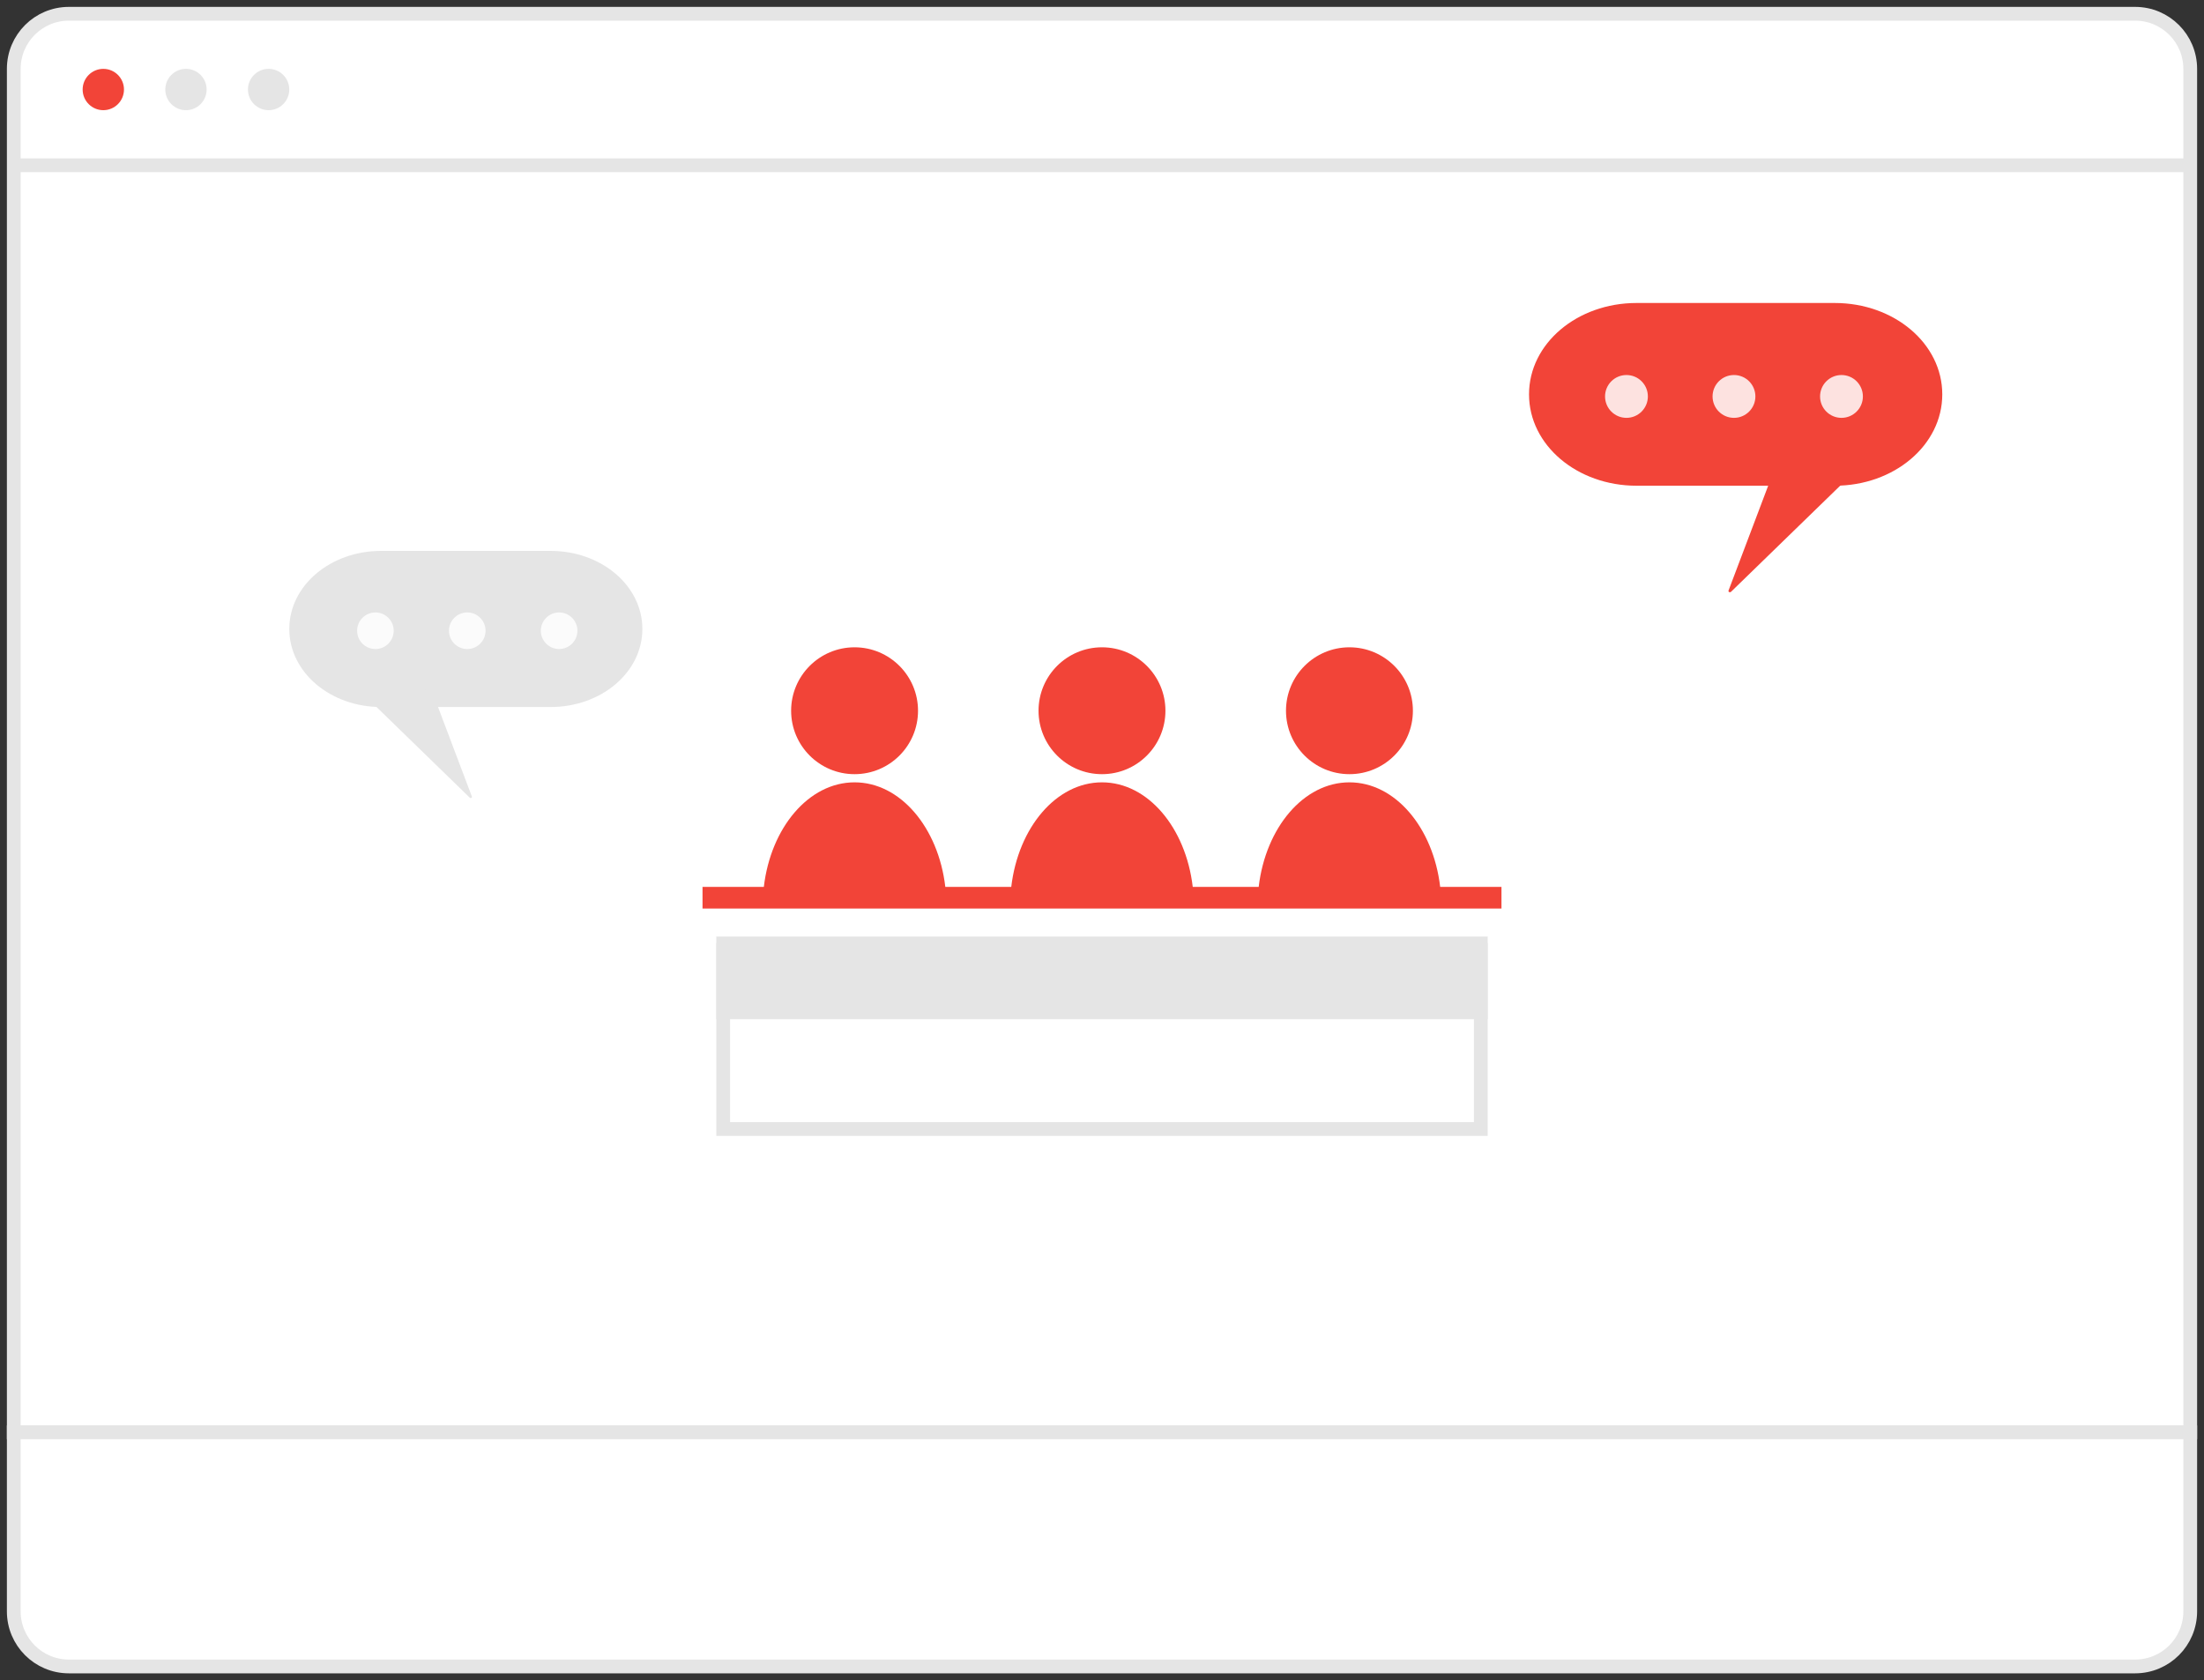 <svg width="160" height="122" viewBox="0 0 160 122" fill="none" xmlns="http://www.w3.org/2000/svg">
<rect x="0" y="0" width="160" height="122" fill="#333333" stroke="none"/>
<g clip-path="url(#clip0_20314_20026)">
<path d="M1 5C1 2.791 2.791 1 5 1H155C157.209 1 159 2.791 159 5V104H1V5Z" fill="white" stroke="#E5E5E5"/>
<g clip-path="url(#clip1_20314_20026)">
<path d="M141 28.635C141 24.944 137.505 22 133.195 22H118.804C114.494 22 111 24.944 111 28.635C111 32.324 114.494 35.268 118.804 35.268H133.195C137.505 35.268 141 32.324 141 28.635Z" fill="#F24438"/>
<path d="M128.929 33.768L134.701 34.184L125.663 42.971C125.646 42.987 125.624 42.998 125.6 43.001C125.577 43.004 125.553 43.001 125.531 42.991C125.511 42.982 125.495 42.966 125.485 42.946C125.476 42.926 125.475 42.904 125.482 42.883L128.929 33.768Z" fill="#F24438"/>
<path opacity="0.84" d="M133.683 30.34C134.541 30.34 135.237 29.644 135.237 28.785C135.237 27.926 134.541 27.23 133.683 27.23C132.824 27.23 132.128 27.926 132.128 28.785C132.128 29.644 132.824 30.34 133.683 30.34Z" fill="white"/>
<path opacity="0.84" d="M125.878 30.34C126.737 30.34 127.433 29.644 127.433 28.785C127.433 27.926 126.737 27.23 125.878 27.23C125.02 27.23 124.324 27.926 124.324 28.785C124.324 29.644 125.02 30.34 125.878 30.34Z" fill="white"/>
<path opacity="0.84" d="M118.073 30.34C118.932 30.34 119.628 29.644 119.628 28.785C119.628 27.926 118.932 27.23 118.073 27.23C117.215 27.23 116.519 27.926 116.519 28.785C116.519 29.644 117.215 30.34 118.073 30.34Z" fill="white"/>
</g>
<g clip-path="url(#clip2_20314_20026)">
<path d="M21.001 45.669C21.001 42.516 23.987 40 27.67 40H39.965C43.648 40 46.633 42.516 46.633 45.669C46.633 48.821 43.648 51.337 39.965 51.337H27.67C23.987 51.337 21.001 48.821 21.001 45.669Z" fill="#E5E5E5"/>
<path d="M31.314 50.055L26.382 50.41L34.104 57.919C34.119 57.932 34.137 57.941 34.157 57.944C34.178 57.947 34.198 57.944 34.217 57.935C34.234 57.927 34.248 57.914 34.256 57.897C34.264 57.88 34.265 57.861 34.259 57.843L31.314 50.055Z" fill="#E5E5E5"/>
<path opacity="0.84" d="M27.253 47.126C26.52 47.126 25.925 46.531 25.925 45.797C25.925 45.064 26.52 44.469 27.253 44.469C27.986 44.469 28.581 45.064 28.581 45.797C28.581 46.531 27.986 47.126 27.253 47.126Z" fill="white"/>
<path opacity="0.84" d="M33.921 47.126C33.188 47.126 32.593 46.531 32.593 45.797C32.593 45.064 33.188 44.469 33.921 44.469C34.654 44.469 35.249 45.064 35.249 45.797C35.249 46.531 34.654 47.126 33.921 47.126Z" fill="white"/>
<path opacity="0.84" d="M40.59 47.126C39.856 47.126 39.262 46.531 39.262 45.797C39.262 45.064 39.856 44.469 40.59 44.469C41.323 44.469 41.918 45.064 41.918 45.797C41.918 46.531 41.323 47.126 40.59 47.126Z" fill="white"/>
</g>
<path d="M66.644 51.606C66.644 54.15 64.582 56.212 62.037 56.212C59.494 56.212 57.432 54.15 57.432 51.606C57.432 49.062 59.494 47 62.037 47C64.582 47 66.644 49.062 66.644 51.606Z" fill="#F24438"/>
<path d="M102.57 51.606C102.57 54.15 100.507 56.212 97.963 56.212C95.42 56.212 93.357 54.15 93.357 51.606C93.357 49.062 95.42 47 97.963 47C100.507 47 102.57 49.062 102.57 51.606Z" fill="#F24438"/>
<path d="M52.5 68.977H107.5V81.977H52.5V68.977Z" stroke="#E5E5E5"/>
<path d="M52.5 68.5H107.5V73.5H52.5V68.5Z" fill="#E5E5E5" stroke="#E5E5E5"/>
<path d="M84.605 51.606C84.605 54.15 82.542 56.212 79.999 56.212C77.455 56.212 75.393 54.15 75.393 51.606C75.393 49.062 77.455 47 79.999 47C82.542 47 84.605 49.062 84.605 51.606Z" fill="#F24438"/>
<path d="M104.55 64.395C104.045 60.093 101.288 56.805 97.963 56.805C94.637 56.805 91.881 60.093 91.375 64.395H86.587C86.082 60.093 83.326 56.805 80 56.805C76.674 56.805 73.918 60.093 73.413 64.395H68.625C68.12 60.093 65.363 56.805 62.038 56.805C58.712 56.805 55.956 60.093 55.451 64.395H51V65.968H109V64.395H104.55Z" fill="#F24438"/>
<path d="M159 12L1 12" stroke="#E5E5E5"/>
<path d="M1 104H159V117C159 119.209 157.209 121 155 121H5C2.791 121 1 119.209 1 117V104Z" fill="white" stroke="#E5E5E5"/>
<circle cx="7.5" cy="6.5" r="1.5" fill="#F24438"/>
<circle cx="19.5" cy="6.5" r="1.5" fill="#E5E5E5"/>
<circle cx="13.5" cy="6.5" r="1.5" fill="#E5E5E5"/>
</g>
<defs>
<clipPath id="clip0_20314_20026">
<rect width="160" height="122" fill="white"/>
</clipPath>
<clipPath id="clip1_20314_20026">
<rect width="30" height="21" fill="white" transform="translate(111 22)"/>
</clipPath>
<clipPath id="clip2_20314_20026">
<rect width="25.633" height="17.943" fill="white" transform="matrix(-1 0 0 1 46.633 40)"/>
</clipPath>
</defs>
</svg>

